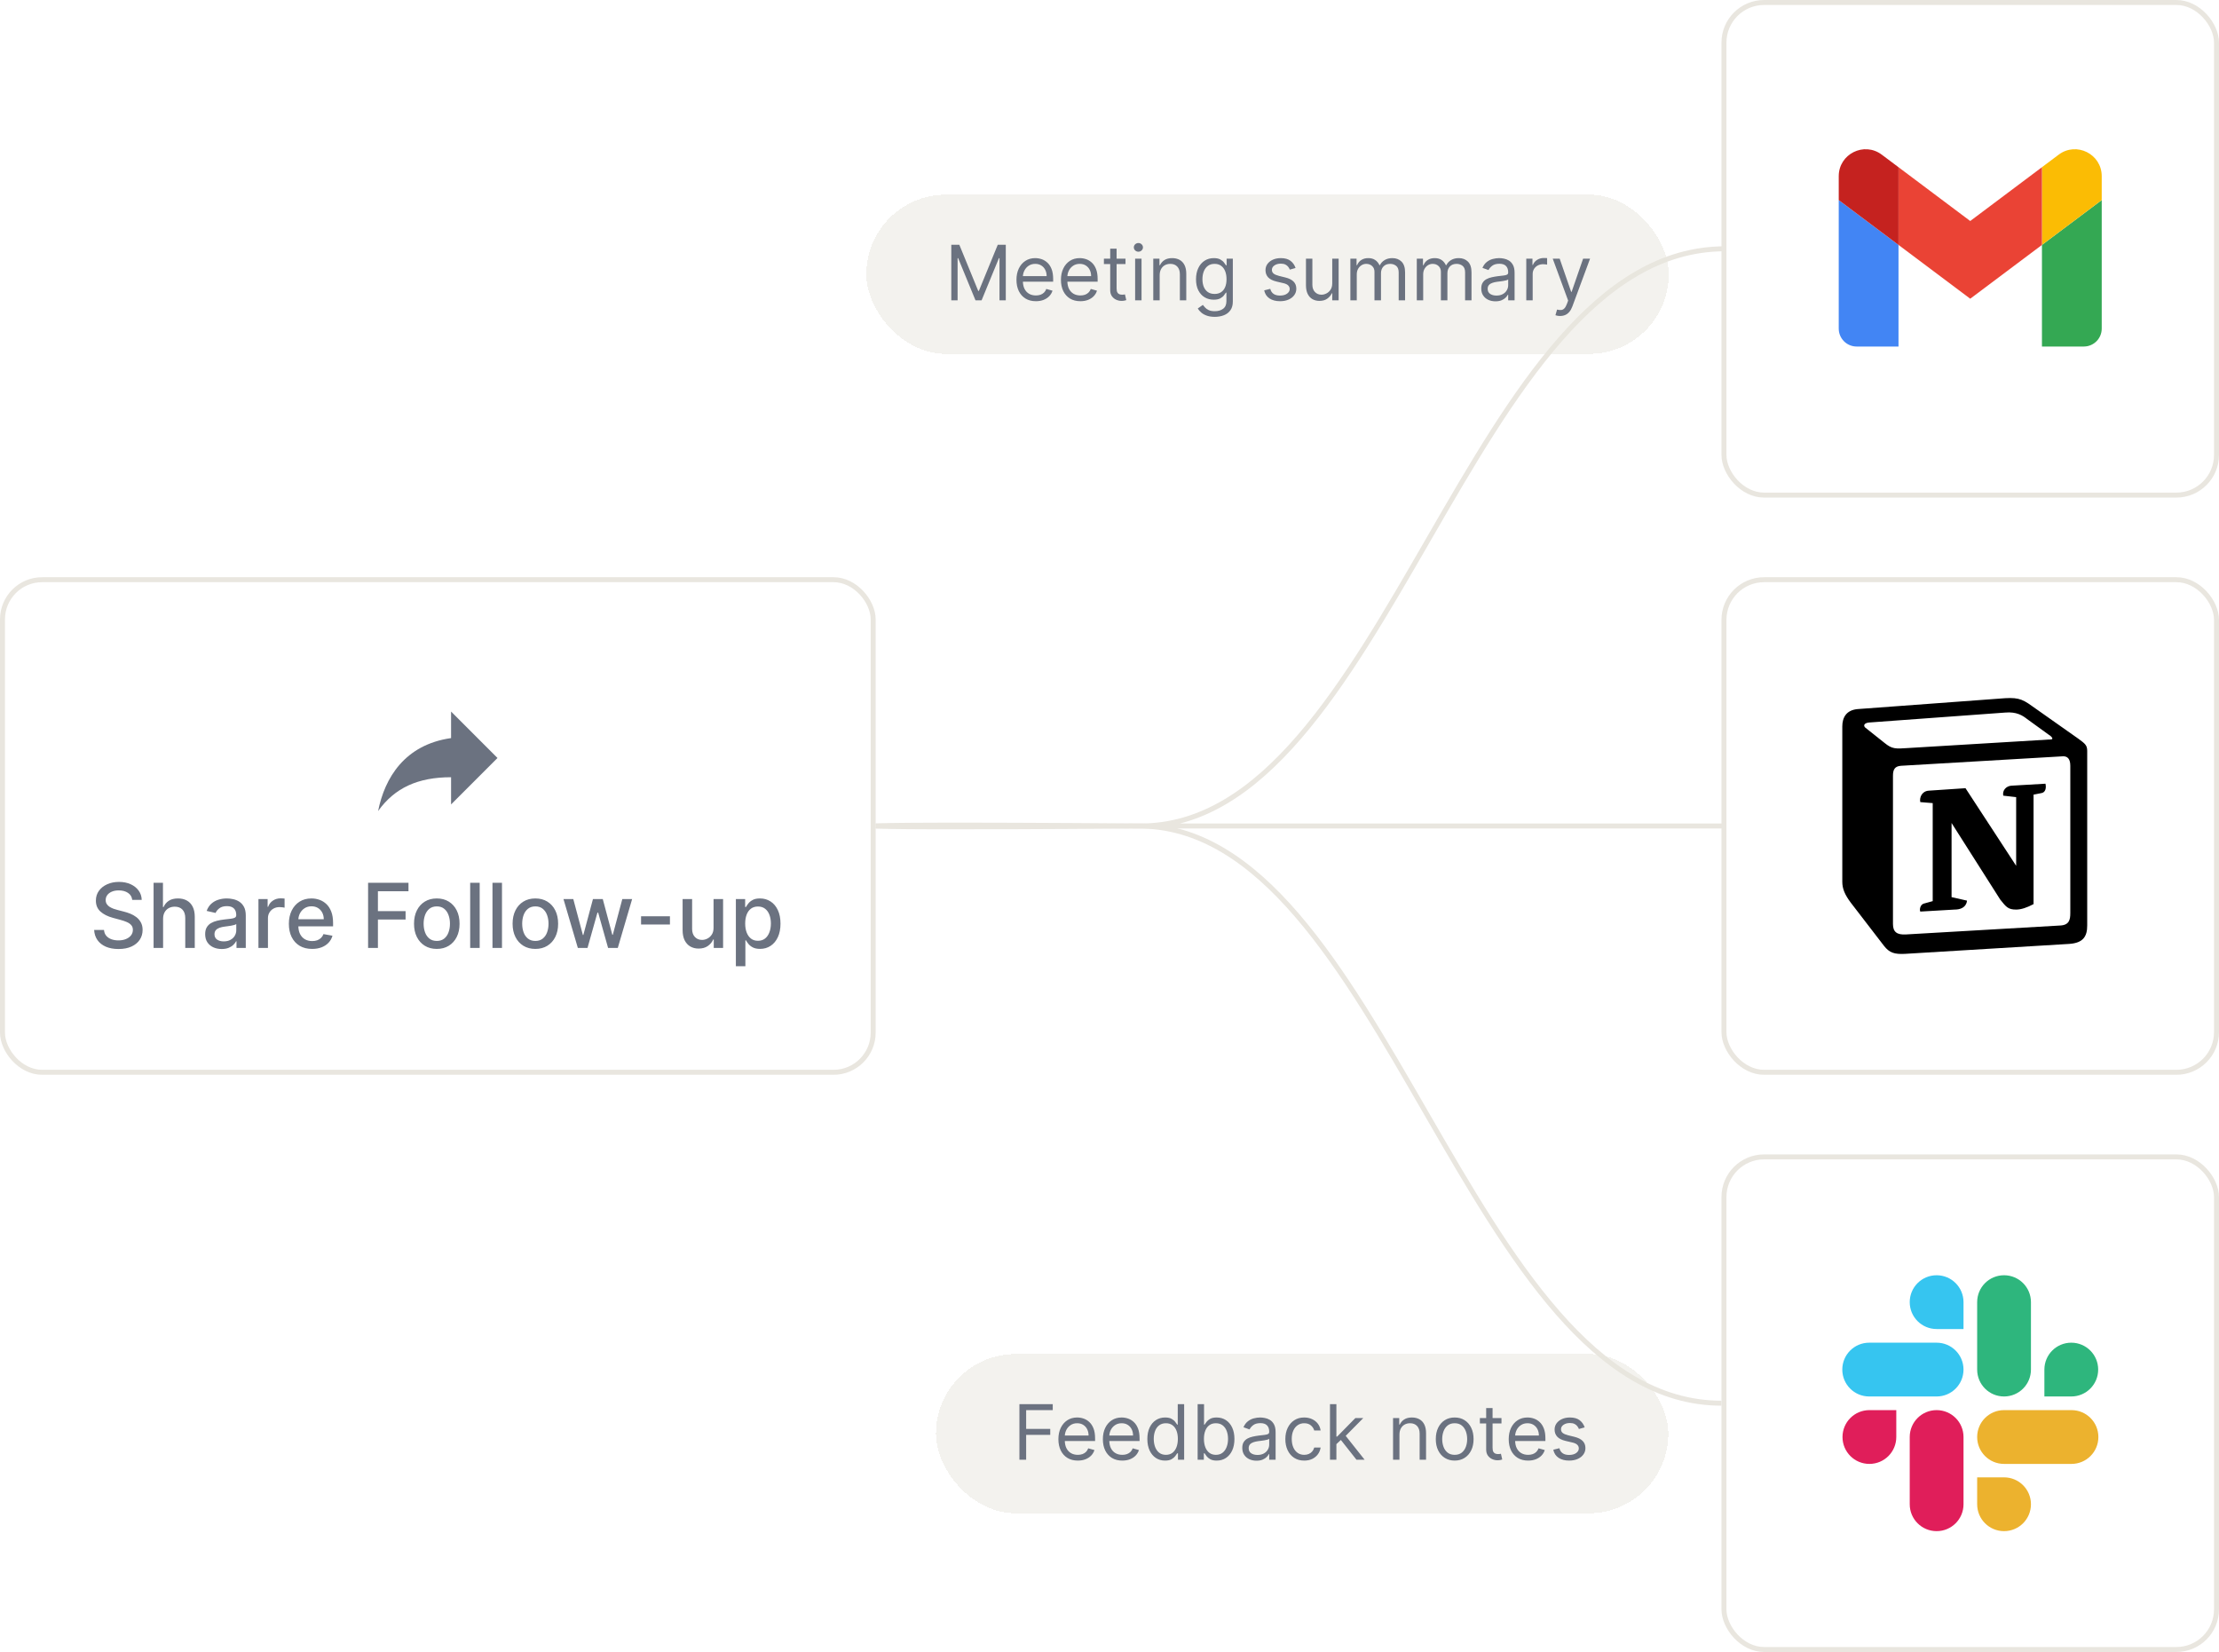 <svg width="446" height="332" viewBox="0 0 446 332" fill="none" xmlns="http://www.w3.org/2000/svg">
<path d="M346.686 50C295.245 50 278.882 166.383 229.009 165.999M229.009 165.999C189.111 165.692 177.046 165.871 176 165.999M229.009 165.999H347" stroke="#E9E6DF"/>
<path d="M346 282C294.91 282 278.181 165.617 228.648 166.001C189.022 166.308 177.038 166.129 176 166.001" stroke="#E9E6DF"/>
<rect x="346.5" y="0.5" width="99" height="99" rx="8.071" fill="white"/>
<rect x="346.5" y="0.5" width="99" height="99" rx="8.071" stroke="#E9E6DF"/>
<g clip-path="url(#clip0_28265_763)">
<path d="M373.174 69.643H381.584V49.221L369.571 40.211V66.039C369.571 68.033 371.186 69.643 373.174 69.643Z" fill="#4285F4"/>
<path d="M410.415 69.643H418.824C420.818 69.643 422.428 68.027 422.428 66.039V40.211L410.415 49.221" fill="#34A853"/>
<path d="M410.415 33.604V49.221L422.428 40.211V35.406C422.428 30.949 417.34 28.408 413.778 31.081" fill="#FBBC04"/>
<path d="M381.584 49.221V33.604L395.999 44.416L410.415 33.604V49.221L395.999 60.033" fill="#EA4335"/>
<path d="M369.571 35.406V40.211L381.584 49.221V33.604L378.22 31.081C374.652 28.408 369.571 30.949 369.571 35.406Z" fill="#C5221F"/>
</g>
<rect x="346.5" y="116.5" width="99" height="99" rx="8.071" fill="white"/>
<rect x="346.5" y="116.5" width="99" height="99" rx="8.071" stroke="#E9E6DF"/>
<g clip-path="url(#clip1_28265_763)">
<path d="M373.381 142.504L401.838 140.402C405.333 140.102 406.231 140.304 408.429 141.902L417.513 148.301C419.011 149.402 419.51 149.702 419.51 150.9V185.997C419.51 188.196 418.711 189.497 415.915 189.696L382.869 191.697C380.771 191.797 379.772 191.497 378.673 190.096L371.983 181.398C370.784 179.797 370.286 178.599 370.286 177.198V146.001C370.286 144.203 371.085 142.703 373.381 142.504Z" fill="white"/>
<path fill-rule="evenodd" clip-rule="evenodd" d="M401.838 140.403L373.381 142.504C371.085 142.703 370.286 144.203 370.286 146.001V177.198C370.286 178.598 370.784 179.796 371.983 181.398L378.673 190.096C379.772 191.496 380.771 191.797 382.869 191.697L415.916 189.696C418.71 189.497 419.511 188.196 419.511 185.997V150.901C419.511 149.764 419.062 149.436 417.74 148.467L408.429 141.902C406.232 140.304 405.333 140.102 401.838 140.402V140.403ZM383.617 150.326C380.918 150.508 380.306 150.549 378.774 149.303L374.877 146.204C374.481 145.803 374.68 145.302 375.678 145.202L403.034 143.203C405.332 143.003 406.528 143.803 407.426 144.503L412.118 147.902C412.319 148.004 412.818 148.602 412.218 148.602L383.966 150.303L383.617 150.326ZM380.471 185.697V155.903C380.471 154.602 380.87 154.002 382.066 153.901L414.515 152.001C415.615 151.902 416.113 152.601 416.113 153.9V183.496C416.113 184.797 415.912 185.898 414.116 185.997L383.065 187.797C381.268 187.896 380.471 187.298 380.471 185.697H380.471ZM411.122 157.5C411.321 158.4 411.122 159.3 410.222 159.403L408.726 159.7V181.698C407.426 182.397 406.23 182.797 405.23 182.797C403.632 182.797 403.233 182.296 402.036 180.798L392.249 165.4V180.297L395.345 180.998C395.345 180.998 395.345 182.798 392.847 182.798L385.961 183.198C385.761 182.797 385.961 181.797 386.659 181.598L388.458 181.099V161.402L385.962 161.2C385.761 160.3 386.26 159.001 387.659 158.9L395.048 158.403L405.23 173.999V160.201L402.635 159.903C402.434 158.801 403.233 158 404.231 157.902L411.122 157.5Z" fill="black"/>
</g>
<rect x="346.5" y="232.5" width="99" height="99" rx="8.071" fill="white"/>
<rect x="346.5" y="232.5" width="99" height="99" rx="8.071" stroke="#E9E6DF"/>
<path d="M381.138 288.797C381.138 291.786 378.722 294.202 375.733 294.202C372.744 294.202 370.328 291.786 370.328 288.797C370.328 285.808 372.744 283.392 375.733 283.392H381.138V288.797ZM383.84 288.797C383.84 285.808 386.256 283.392 389.245 283.392C392.234 283.392 394.65 285.808 394.65 288.797V302.309C394.65 305.298 392.234 307.714 389.245 307.714C386.256 307.714 383.84 305.298 383.84 302.309V288.797Z" fill="#E01E5A"/>
<path d="M389.244 267.095C386.255 267.095 383.839 264.68 383.839 261.691C383.839 258.701 386.255 256.286 389.244 256.286C392.233 256.286 394.649 258.701 394.649 261.691V267.095H389.244ZM389.244 269.839C392.233 269.839 394.649 272.255 394.649 275.244C394.649 278.233 392.233 280.649 389.244 280.649H375.691C372.702 280.649 370.286 278.233 370.286 275.244C370.286 272.255 372.702 269.839 375.691 269.839H389.244Z" fill="#36C5F0"/>
<path d="M410.905 275.244C410.905 272.255 413.321 269.839 416.31 269.839C419.299 269.839 421.715 272.255 421.715 275.244C421.715 278.233 419.299 280.649 416.31 280.649H410.905V275.244ZM408.203 275.244C408.203 278.233 405.787 280.649 402.798 280.649C399.809 280.649 397.393 278.233 397.393 275.244V261.691C397.393 258.701 399.809 256.286 402.798 256.286C405.787 256.286 408.203 258.701 408.203 261.691V275.244Z" fill="#2EB67D"/>
<path d="M402.798 296.904C405.787 296.904 408.203 299.32 408.203 302.309C408.203 305.298 405.787 307.714 402.798 307.714C399.809 307.714 397.393 305.298 397.393 302.309V296.904H402.798ZM402.798 294.202C399.809 294.202 397.393 291.786 397.393 288.797C397.393 285.808 399.809 283.392 402.798 283.392H416.351C419.34 283.392 421.756 285.808 421.756 288.797C421.756 291.786 419.34 294.202 416.351 294.202H402.798Z" fill="#ECB22E"/>
<rect x="0.5" y="116.5" width="175" height="99" rx="7.971" fill="white" fill-opacity="0.6"/>
<rect x="0.5" y="116.5" width="175" height="99" rx="7.971" stroke="#E9E6DF"/>
<path d="M90.661 148.333V143L99.994 152.333L90.661 161.667V156.2C83.994 156.2 79.328 158.333 75.994 163C77.328 156.333 81.328 149.667 90.661 148.333Z" fill="#6B7280"/>
<path d="M26.578 180.854C26.51 180.249 26.229 179.78 25.734 179.448C25.24 179.111 24.618 178.943 23.868 178.943C23.331 178.943 22.866 179.028 22.474 179.198C22.082 179.365 21.778 179.595 21.56 179.889C21.347 180.178 21.241 180.509 21.241 180.879C21.241 181.191 21.313 181.459 21.458 181.685C21.607 181.911 21.801 182.1 22.04 182.254C22.283 182.403 22.543 182.529 22.82 182.631C23.097 182.729 23.363 182.81 23.619 182.874L24.897 183.206C25.315 183.308 25.743 183.447 26.182 183.622C26.621 183.796 27.028 184.026 27.403 184.312C27.778 184.597 28.08 184.951 28.31 185.373C28.545 185.795 28.662 186.3 28.662 186.888C28.662 187.629 28.47 188.288 28.087 188.863C27.707 189.438 27.155 189.892 26.431 190.225C25.711 190.557 24.84 190.723 23.817 190.723C22.837 190.723 21.989 190.568 21.273 190.257C20.557 189.945 19.996 189.504 19.592 188.933C19.187 188.358 18.963 187.676 18.921 186.888H20.902C20.94 187.361 21.094 187.755 21.362 188.07C21.635 188.382 21.982 188.614 22.404 188.767C22.83 188.916 23.297 188.991 23.804 188.991C24.362 188.991 24.859 188.904 25.293 188.729C25.732 188.55 26.077 188.303 26.329 187.987C26.58 187.668 26.706 187.295 26.706 186.869C26.706 186.481 26.595 186.164 26.374 185.916C26.156 185.669 25.86 185.465 25.485 185.303C25.114 185.141 24.695 184.998 24.226 184.874L22.679 184.453C21.631 184.167 20.8 183.747 20.186 183.193C19.577 182.639 19.272 181.906 19.272 180.994C19.272 180.24 19.477 179.582 19.886 179.019C20.295 178.457 20.849 178.02 21.548 177.709C22.246 177.394 23.035 177.236 23.913 177.236C24.799 177.236 25.581 177.392 26.259 177.703C26.94 178.014 27.477 178.442 27.869 178.987C28.261 179.529 28.466 180.151 28.483 180.854H26.578ZM32.78 184.676V190.506H30.869V177.415H32.754V182.286H32.876C33.106 181.757 33.458 181.338 33.931 181.026C34.404 180.715 35.022 180.56 35.784 180.56C36.458 180.56 37.046 180.698 37.548 180.975C38.056 181.252 38.448 181.666 38.725 182.215C39.006 182.761 39.147 183.443 39.147 184.261V190.506H37.235V184.491C37.235 183.771 37.05 183.213 36.679 182.816C36.308 182.416 35.793 182.215 35.132 182.215C34.681 182.215 34.276 182.311 33.918 182.503C33.564 182.695 33.285 182.976 33.08 183.347C32.88 183.713 32.78 184.156 32.78 184.676ZM44.554 190.723C43.932 190.723 43.37 190.608 42.867 190.378C42.364 190.144 41.965 189.805 41.671 189.362C41.382 188.919 41.237 188.375 41.237 187.732C41.237 187.178 41.343 186.722 41.556 186.364C41.769 186.006 42.057 185.722 42.419 185.514C42.781 185.305 43.186 185.147 43.634 185.041C44.081 184.934 44.537 184.853 45.002 184.798C45.59 184.73 46.067 184.674 46.433 184.632C46.8 184.585 47.066 184.51 47.232 184.408C47.399 184.306 47.482 184.139 47.482 183.909V183.865C47.482 183.306 47.324 182.874 47.009 182.567C46.698 182.26 46.233 182.107 45.615 182.107C44.972 182.107 44.465 182.249 44.094 182.535C43.727 182.816 43.474 183.129 43.333 183.475L41.537 183.066C41.75 182.469 42.061 181.987 42.47 181.621C42.884 181.25 43.359 180.982 43.896 180.816C44.433 180.645 44.997 180.56 45.59 180.56C45.982 180.56 46.397 180.607 46.836 180.7C47.279 180.79 47.693 180.956 48.076 181.199C48.464 181.442 48.781 181.789 49.029 182.241C49.276 182.688 49.399 183.27 49.399 183.986V190.506H47.533V189.164H47.456C47.333 189.411 47.147 189.654 46.9 189.892C46.653 190.131 46.335 190.329 45.948 190.487C45.56 190.644 45.095 190.723 44.554 190.723ZM44.97 189.189C45.498 189.189 45.95 189.085 46.325 188.876C46.704 188.667 46.992 188.394 47.188 188.058C47.388 187.717 47.488 187.352 47.488 186.965V185.699C47.42 185.767 47.288 185.831 47.092 185.891C46.9 185.946 46.681 185.995 46.433 186.038C46.186 186.076 45.946 186.112 45.711 186.146C45.477 186.176 45.281 186.202 45.123 186.223C44.752 186.27 44.413 186.349 44.107 186.46C43.804 186.57 43.561 186.73 43.378 186.939C43.199 187.144 43.11 187.416 43.11 187.757C43.11 188.23 43.284 188.588 43.634 188.831C43.983 189.07 44.428 189.189 44.97 189.189ZM51.945 190.506V180.688H53.792V182.247H53.895C54.074 181.719 54.389 181.303 54.841 181.001C55.297 180.694 55.812 180.541 56.387 180.541C56.507 180.541 56.647 180.545 56.809 180.553C56.975 180.562 57.105 180.573 57.199 180.585V182.414C57.123 182.392 56.986 182.369 56.79 182.343C56.594 182.313 56.398 182.298 56.202 182.298C55.75 182.298 55.348 182.394 54.994 182.586C54.645 182.774 54.367 183.036 54.163 183.372C53.959 183.705 53.856 184.084 53.856 184.51V190.506H51.945ZM62.733 190.704C61.766 190.704 60.933 190.497 60.234 190.084C59.539 189.666 59.002 189.08 58.623 188.326C58.248 187.568 58.06 186.679 58.06 185.661C58.06 184.655 58.248 183.769 58.623 183.002C59.002 182.235 59.531 181.636 60.208 181.205C60.89 180.775 61.687 180.56 62.599 180.56C63.153 180.56 63.69 180.651 64.21 180.835C64.73 181.018 65.196 181.306 65.61 181.698C66.023 182.09 66.349 182.599 66.588 183.225C66.826 183.847 66.945 184.604 66.945 185.494V186.172H59.141V184.74H65.073C65.073 184.237 64.97 183.792 64.766 183.404C64.561 183.012 64.274 182.703 63.903 182.477C63.536 182.252 63.106 182.139 62.612 182.139C62.075 182.139 61.606 182.271 61.205 182.535C60.809 182.795 60.502 183.136 60.285 183.558C60.072 183.975 59.965 184.429 59.965 184.919V186.038C59.965 186.694 60.08 187.252 60.31 187.713C60.545 188.173 60.871 188.524 61.288 188.767C61.706 189.006 62.194 189.125 62.752 189.125C63.114 189.125 63.445 189.074 63.743 188.972C64.041 188.865 64.299 188.708 64.516 188.499C64.734 188.29 64.9 188.032 65.015 187.725L66.824 188.051C66.679 188.584 66.419 189.051 66.044 189.451C65.674 189.847 65.207 190.156 64.644 190.378C64.086 190.595 63.449 190.704 62.733 190.704ZM73.983 190.506V177.415H82.101V179.115H75.958V183.104H81.519V184.798H75.958V190.506H73.983ZM87.791 190.704C86.871 190.704 86.068 190.493 85.382 190.071C84.696 189.649 84.163 189.059 83.784 188.301C83.404 187.542 83.215 186.656 83.215 185.642C83.215 184.623 83.404 183.732 83.784 182.97C84.163 182.207 84.696 181.615 85.382 181.193C86.068 180.771 86.871 180.56 87.791 180.56C88.712 180.56 89.515 180.771 90.201 181.193C90.887 181.615 91.42 182.207 91.799 182.97C92.179 183.732 92.368 184.623 92.368 185.642C92.368 186.656 92.179 187.542 91.799 188.301C91.42 189.059 90.887 189.649 90.201 190.071C89.515 190.493 88.712 190.704 87.791 190.704ZM87.798 189.1C88.394 189.1 88.889 188.942 89.281 188.627C89.673 188.311 89.963 187.892 90.15 187.367C90.342 186.843 90.438 186.266 90.438 185.635C90.438 185.009 90.342 184.433 90.15 183.909C89.963 183.381 89.673 182.957 89.281 182.637C88.889 182.318 88.394 182.158 87.798 182.158C87.197 182.158 86.698 182.318 86.302 182.637C85.91 182.957 85.618 183.381 85.427 183.909C85.239 184.433 85.145 185.009 85.145 185.635C85.145 186.266 85.239 186.843 85.427 187.367C85.618 187.892 85.91 188.311 86.302 188.627C86.698 188.942 87.197 189.1 87.798 189.1ZM96.413 177.415V190.506H94.502V177.415H96.413ZM100.895 177.415V190.506H98.984V177.415H100.895ZM107.602 190.704C106.682 190.704 105.878 190.493 105.192 190.071C104.506 189.649 103.974 189.059 103.594 188.301C103.215 187.542 103.025 186.656 103.025 185.642C103.025 184.623 103.215 183.732 103.594 182.97C103.974 182.207 104.506 181.615 105.192 181.193C105.878 180.771 106.682 180.56 107.602 180.56C108.523 180.56 109.326 180.771 110.012 181.193C110.698 181.615 111.231 182.207 111.61 182.97C111.989 183.732 112.179 184.623 112.179 185.642C112.179 186.656 111.989 187.542 111.61 188.301C111.231 189.059 110.698 189.649 110.012 190.071C109.326 190.493 108.523 190.704 107.602 190.704ZM107.608 189.1C108.205 189.1 108.699 188.942 109.091 188.627C109.483 188.311 109.773 187.892 109.961 187.367C110.153 186.843 110.248 186.266 110.248 185.635C110.248 185.009 110.153 184.433 109.961 183.909C109.773 183.381 109.483 182.957 109.091 182.637C108.699 182.318 108.205 182.158 107.608 182.158C107.008 182.158 106.509 182.318 106.113 182.637C105.721 182.957 105.429 183.381 105.237 183.909C105.05 184.433 104.956 185.009 104.956 185.635C104.956 186.266 105.05 186.843 105.237 187.367C105.429 187.892 105.721 188.311 106.113 188.627C106.509 188.942 107.008 189.1 107.608 189.1ZM116.142 190.506L113.253 180.688H115.228L117.152 187.898H117.248L119.178 180.688H121.153L123.071 187.866H123.167L125.078 180.688H127.053L124.17 190.506H122.221L120.226 183.417H120.079L118.085 190.506H116.142ZM134.652 184.146V185.801H128.848V184.146H134.652ZM143.418 186.434V180.688H145.336V190.506H143.457V188.806H143.354C143.129 189.33 142.766 189.767 142.268 190.116C141.773 190.461 141.158 190.634 140.42 190.634C139.79 190.634 139.232 190.495 138.746 190.218C138.264 189.937 137.885 189.521 137.608 188.972C137.335 188.422 137.199 187.742 137.199 186.933V180.688H139.11V186.703C139.11 187.372 139.295 187.904 139.666 188.301C140.037 188.697 140.518 188.895 141.111 188.895C141.469 188.895 141.825 188.806 142.178 188.627C142.536 188.448 142.832 188.177 143.067 187.815C143.305 187.453 143.423 186.992 143.418 186.434ZM147.904 194.188V180.688H149.77V182.279H149.93C150.041 182.075 150.201 181.838 150.41 181.57C150.618 181.301 150.908 181.067 151.279 180.867C151.65 180.662 152.14 180.56 152.749 180.56C153.542 180.56 154.249 180.76 154.871 181.161C155.493 181.561 155.981 182.139 156.335 182.893C156.693 183.647 156.872 184.555 156.872 185.616C156.872 186.677 156.695 187.587 156.341 188.345C155.988 189.1 155.502 189.681 154.884 190.09C154.266 190.495 153.561 190.698 152.768 190.698C152.172 190.698 151.684 190.597 151.305 190.397C150.93 190.197 150.635 189.963 150.422 189.694C150.209 189.426 150.045 189.187 149.93 188.978H149.815V194.188H147.904ZM149.777 185.597C149.777 186.287 149.877 186.892 150.077 187.412C150.278 187.932 150.567 188.339 150.947 188.633C151.326 188.923 151.79 189.068 152.34 189.068C152.911 189.068 153.388 188.916 153.772 188.614C154.155 188.307 154.445 187.892 154.641 187.367C154.841 186.843 154.942 186.253 154.942 185.597C154.942 184.949 154.844 184.367 154.648 183.852C154.456 183.336 154.166 182.929 153.778 182.631C153.395 182.333 152.915 182.183 152.34 182.183C151.786 182.183 151.317 182.326 150.934 182.612C150.555 182.897 150.267 183.296 150.071 183.807C149.875 184.318 149.777 184.915 149.777 185.597Z" fill="#6B7280"/>
<g filter="url(#filter0_d_28265_763)">
<rect x="169" y="34" width="161.28" height="32" rx="16" fill="#E9E6DF" fill-opacity="0.5" shape-rendering="crispEdges"/>
<path d="M186.083 44.069H187.697L191.494 53.342H191.625L195.421 44.069H197.035V55.24H195.77V46.753H195.661L192.17 55.24H190.948L187.457 46.753H187.348V55.24H186.083V44.069ZM203.086 55.415C202.279 55.415 201.582 55.237 200.997 54.88C200.415 54.52 199.966 54.018 199.65 53.375C199.337 52.727 199.18 51.975 199.18 51.117C199.18 50.258 199.337 49.502 199.65 48.847C199.966 48.189 200.406 47.677 200.97 47.309C201.537 46.938 202.199 46.753 202.955 46.753C203.391 46.753 203.822 46.826 204.248 46.971C204.673 47.117 205.06 47.353 205.41 47.68C205.759 48.004 206.037 48.433 206.244 48.968C206.451 49.502 206.555 50.16 206.555 50.942V51.487H200.097V50.375H205.246C205.246 49.902 205.151 49.48 204.962 49.109C204.777 48.738 204.511 48.446 204.166 48.231C203.824 48.017 203.42 47.909 202.955 47.909C202.442 47.909 201.999 48.037 201.624 48.291C201.253 48.542 200.968 48.869 200.768 49.273C200.568 49.677 200.468 50.109 200.468 50.571V51.313C200.468 51.946 200.577 52.482 200.795 52.922C201.017 53.358 201.324 53.691 201.717 53.92C202.11 54.146 202.566 54.258 203.086 54.258C203.424 54.258 203.73 54.211 204.002 54.117C204.279 54.018 204.517 53.873 204.717 53.68C204.917 53.484 205.071 53.24 205.18 52.949L206.424 53.298C206.293 53.72 206.073 54.091 205.764 54.411C205.455 54.727 205.073 54.975 204.619 55.153C204.164 55.328 203.653 55.415 203.086 55.415ZM212.026 55.415C211.219 55.415 210.522 55.237 209.937 54.88C209.355 54.52 208.906 54.018 208.59 53.375C208.277 52.727 208.12 51.975 208.12 51.117C208.12 50.258 208.277 49.502 208.59 48.847C208.906 48.189 209.346 47.677 209.91 47.309C210.477 46.938 211.139 46.753 211.895 46.753C212.331 46.753 212.762 46.826 213.188 46.971C213.613 47.117 214 47.353 214.35 47.68C214.699 48.004 214.977 48.433 215.184 48.968C215.391 49.502 215.495 50.16 215.495 50.942V51.487H209.037V50.375H214.186C214.186 49.902 214.091 49.48 213.902 49.109C213.717 48.738 213.451 48.446 213.106 48.231C212.764 48.017 212.36 47.909 211.895 47.909C211.382 47.909 210.939 48.037 210.564 48.291C210.193 48.542 209.908 48.869 209.708 49.273C209.508 49.677 209.408 50.109 209.408 50.571V51.313C209.408 51.946 209.517 52.482 209.735 52.922C209.957 53.358 210.264 53.691 210.657 53.92C211.05 54.146 211.506 54.258 212.026 54.258C212.364 54.258 212.67 54.211 212.942 54.117C213.219 54.018 213.457 53.873 213.657 53.68C213.857 53.484 214.011 53.24 214.12 52.949L215.364 53.298C215.233 53.72 215.013 54.091 214.704 54.411C214.395 54.727 214.013 54.975 213.559 55.153C213.104 55.328 212.593 55.415 212.026 55.415ZM221.097 46.862V47.953H216.755V46.862H221.097ZM218.02 44.855H219.308V52.84C219.308 53.204 219.36 53.477 219.466 53.658C219.575 53.837 219.713 53.957 219.88 54.018C220.051 54.077 220.231 54.106 220.42 54.106C220.562 54.106 220.679 54.098 220.77 54.084C220.86 54.066 220.933 54.051 220.988 54.04L221.25 55.197C221.162 55.229 221.04 55.262 220.884 55.295C220.728 55.331 220.53 55.349 220.29 55.349C219.926 55.349 219.57 55.271 219.22 55.115C218.875 54.958 218.588 54.72 218.359 54.4C218.133 54.08 218.02 53.677 218.02 53.189V44.855ZM223.033 55.24V46.862H224.32V55.24H223.033ZM223.688 45.466C223.437 45.466 223.22 45.38 223.039 45.209C222.86 45.038 222.771 44.833 222.771 44.593C222.771 44.353 222.86 44.148 223.039 43.977C223.22 43.806 223.437 43.72 223.688 43.72C223.939 43.72 224.153 43.806 224.331 43.977C224.513 44.148 224.604 44.353 224.604 44.593C224.604 44.833 224.513 45.038 224.331 45.209C224.153 45.38 223.939 45.466 223.688 45.466ZM227.965 50.2V55.24H226.678V46.862H227.922V48.171H228.031C228.227 47.746 228.525 47.404 228.925 47.146C229.325 46.884 229.842 46.753 230.475 46.753C231.042 46.753 231.538 46.869 231.964 47.102C232.389 47.331 232.72 47.68 232.956 48.149C233.193 48.615 233.311 49.204 233.311 49.917V55.24H232.024V50.004C232.024 49.346 231.853 48.833 231.511 48.466C231.169 48.095 230.7 47.909 230.104 47.909C229.693 47.909 229.325 47.998 229.002 48.177C228.682 48.355 228.429 48.615 228.244 48.957C228.058 49.298 227.965 49.713 227.965 50.2ZM239.045 58.557C238.423 58.557 237.889 58.477 237.441 58.317C236.994 58.16 236.621 57.953 236.323 57.695C236.029 57.44 235.794 57.167 235.62 56.877L236.645 56.157C236.761 56.309 236.909 56.484 237.087 56.68C237.265 56.88 237.509 57.053 237.818 57.198C238.13 57.347 238.54 57.422 239.045 57.422C239.721 57.422 240.28 57.258 240.72 56.931C241.16 56.604 241.38 56.091 241.38 55.393V53.691H241.27C241.176 53.844 241.041 54.033 240.867 54.258C240.696 54.48 240.449 54.678 240.125 54.853C239.805 55.024 239.372 55.109 238.827 55.109C238.15 55.109 237.543 54.949 237.005 54.629C236.47 54.309 236.047 53.844 235.734 53.233C235.425 52.622 235.27 51.88 235.27 51.008C235.27 50.149 235.421 49.402 235.723 48.766C236.025 48.126 236.445 47.631 236.983 47.282C237.521 46.929 238.143 46.753 238.849 46.753C239.394 46.753 239.827 46.844 240.147 47.026C240.47 47.204 240.718 47.407 240.889 47.637C241.063 47.862 241.198 48.047 241.292 48.193H241.423V46.862H242.667V55.48C242.667 56.2 242.503 56.786 242.176 57.237C241.852 57.691 241.416 58.024 240.867 58.235C240.321 58.449 239.714 58.557 239.045 58.557ZM239.001 53.953C239.518 53.953 239.954 53.835 240.31 53.598C240.667 53.362 240.938 53.022 241.123 52.578C241.309 52.135 241.401 51.604 241.401 50.986C241.401 50.382 241.31 49.849 241.129 49.388C240.947 48.926 240.678 48.564 240.321 48.302C239.965 48.04 239.525 47.909 239.001 47.909C238.456 47.909 238.001 48.047 237.638 48.324C237.278 48.6 237.007 48.971 236.825 49.437C236.647 49.902 236.558 50.418 236.558 50.986C236.558 51.568 236.649 52.082 236.83 52.529C237.016 52.973 237.289 53.322 237.649 53.577C238.012 53.828 238.463 53.953 239.001 53.953ZM255.278 48.738L254.121 49.066C254.049 48.873 253.941 48.686 253.8 48.504C253.661 48.318 253.472 48.166 253.232 48.046C252.992 47.926 252.685 47.866 252.31 47.866C251.798 47.866 251.37 47.984 251.029 48.22C250.69 48.453 250.521 48.749 250.521 49.109C250.521 49.429 250.638 49.682 250.87 49.867C251.103 50.053 251.467 50.208 251.961 50.331L253.205 50.637C253.954 50.818 254.512 51.097 254.88 51.471C255.247 51.842 255.43 52.32 255.43 52.906C255.43 53.386 255.292 53.815 255.016 54.193C254.743 54.571 254.361 54.869 253.87 55.087C253.38 55.306 252.809 55.415 252.158 55.415C251.303 55.415 250.596 55.229 250.036 54.858C249.476 54.487 249.121 53.946 248.972 53.233L250.194 52.928C250.31 53.378 250.53 53.717 250.854 53.942C251.181 54.167 251.609 54.28 252.136 54.28C252.736 54.28 253.212 54.153 253.565 53.898C253.921 53.64 254.1 53.331 254.1 52.971C254.1 52.68 253.998 52.437 253.794 52.24C253.59 52.04 253.278 51.891 252.856 51.793L251.46 51.466C250.692 51.284 250.129 51.002 249.769 50.62C249.412 50.235 249.234 49.753 249.234 49.175C249.234 48.702 249.367 48.284 249.632 47.92C249.901 47.557 250.267 47.271 250.729 47.064C251.194 46.857 251.721 46.753 252.31 46.753C253.14 46.753 253.79 46.935 254.263 47.298C254.74 47.662 255.078 48.142 255.278 48.738ZM262.648 51.815V46.862H263.935V55.24H262.648V53.822H262.561C262.365 54.248 262.059 54.609 261.645 54.907C261.23 55.202 260.706 55.349 260.074 55.349C259.55 55.349 259.085 55.235 258.677 55.006C258.27 54.773 257.95 54.424 257.717 53.958C257.485 53.489 257.368 52.898 257.368 52.186V46.862H258.655V52.098C258.655 52.709 258.826 53.197 259.168 53.56C259.514 53.924 259.954 54.106 260.488 54.106C260.808 54.106 261.134 54.024 261.465 53.86C261.799 53.697 262.079 53.446 262.305 53.108C262.534 52.769 262.648 52.338 262.648 51.815ZM266.293 55.24V46.862H267.537V48.171H267.646C267.82 47.724 268.102 47.377 268.491 47.129C268.88 46.878 269.348 46.753 269.893 46.753C270.446 46.753 270.906 46.878 271.273 47.129C271.644 47.377 271.933 47.724 272.14 48.171H272.228C272.442 47.738 272.764 47.395 273.193 47.14C273.622 46.882 274.137 46.753 274.737 46.753C275.486 46.753 276.099 46.987 276.575 47.457C277.051 47.922 277.29 48.648 277.29 49.633V55.24H276.002V49.633C276.002 49.015 275.833 48.573 275.495 48.307C275.157 48.042 274.759 47.909 274.3 47.909C273.711 47.909 273.255 48.087 272.931 48.444C272.608 48.797 272.446 49.244 272.446 49.786V55.24H271.137V49.502C271.137 49.026 270.982 48.642 270.673 48.351C270.364 48.057 269.966 47.909 269.479 47.909C269.144 47.909 268.831 47.998 268.54 48.177C268.253 48.355 268.02 48.602 267.842 48.918C267.668 49.231 267.58 49.593 267.58 50.004V55.24H266.293ZM279.643 55.24V46.862H280.887V48.171H280.996C281.17 47.724 281.452 47.377 281.841 47.129C282.23 46.878 282.698 46.753 283.243 46.753C283.796 46.753 284.256 46.878 284.623 47.129C284.994 47.377 285.283 47.724 285.49 48.171H285.578C285.792 47.738 286.114 47.395 286.543 47.14C286.972 46.882 287.487 46.753 288.087 46.753C288.836 46.753 289.449 46.987 289.925 47.457C290.401 47.922 290.64 48.648 290.64 49.633V55.24H289.352V49.633C289.352 49.015 289.183 48.573 288.845 48.307C288.507 48.042 288.109 47.909 287.65 47.909C287.061 47.909 286.605 48.087 286.281 48.444C285.958 48.797 285.796 49.244 285.796 49.786V55.24H284.487V49.502C284.487 49.026 284.332 48.642 284.023 48.351C283.714 48.057 283.316 47.909 282.829 47.909C282.494 47.909 282.181 47.998 281.89 48.177C281.603 48.355 281.37 48.602 281.192 48.918C281.018 49.231 280.93 49.593 280.93 50.004V55.24H279.643ZM295.459 55.437C294.928 55.437 294.446 55.337 294.013 55.137C293.58 54.933 293.237 54.64 292.982 54.258C292.728 53.873 292.6 53.407 292.6 52.862C292.6 52.382 292.695 51.993 292.884 51.695C293.073 51.393 293.326 51.157 293.642 50.986C293.959 50.815 294.308 50.688 294.69 50.604C295.075 50.517 295.462 50.447 295.851 50.397C296.36 50.331 296.773 50.282 297.09 50.249C297.41 50.213 297.642 50.153 297.788 50.069C297.937 49.986 298.011 49.84 298.011 49.633V49.589C298.011 49.051 297.864 48.633 297.57 48.335C297.279 48.037 296.837 47.888 296.244 47.888C295.63 47.888 295.148 48.022 294.799 48.291C294.45 48.56 294.204 48.847 294.062 49.153L292.84 48.717C293.059 48.208 293.35 47.811 293.713 47.528C294.08 47.24 294.48 47.04 294.913 46.928C295.35 46.811 295.779 46.753 296.2 46.753C296.47 46.753 296.779 46.786 297.128 46.851C297.48 46.913 297.82 47.042 298.148 47.238C298.479 47.435 298.753 47.731 298.971 48.127C299.19 48.524 299.299 49.055 299.299 49.72V55.24H298.011V54.106H297.946C297.859 54.288 297.713 54.482 297.51 54.689C297.306 54.897 297.035 55.073 296.697 55.218C296.359 55.364 295.946 55.437 295.459 55.437ZM295.655 54.28C296.164 54.28 296.593 54.18 296.942 53.98C297.295 53.78 297.56 53.522 297.739 53.206C297.92 52.889 298.011 52.557 298.011 52.208V51.029C297.957 51.095 297.837 51.155 297.651 51.209C297.47 51.26 297.259 51.306 297.019 51.346C296.782 51.382 296.551 51.415 296.326 51.444C296.104 51.469 295.924 51.491 295.786 51.509C295.451 51.553 295.139 51.624 294.848 51.722C294.56 51.817 294.328 51.96 294.15 52.153C293.975 52.342 293.888 52.6 293.888 52.928C293.888 53.375 294.053 53.713 294.384 53.942C294.719 54.167 295.142 54.28 295.655 54.28ZM301.648 55.24V46.862H302.892V48.127H302.979C303.132 47.713 303.408 47.377 303.808 47.118C304.208 46.86 304.659 46.731 305.161 46.731C305.255 46.731 305.374 46.733 305.515 46.737C305.657 46.74 305.765 46.746 305.837 46.753V48.062C305.794 48.051 305.694 48.035 305.537 48.013C305.385 47.987 305.223 47.975 305.052 47.975C304.645 47.975 304.281 48.06 303.961 48.231C303.645 48.398 303.394 48.631 303.208 48.929C303.026 49.224 302.935 49.56 302.935 49.938V55.24H301.648ZM308.447 58.382C308.229 58.382 308.035 58.364 307.864 58.328C307.693 58.295 307.575 58.262 307.509 58.229L307.836 57.095C308.149 57.175 308.425 57.204 308.665 57.182C308.905 57.16 309.118 57.053 309.304 56.86C309.493 56.671 309.665 56.364 309.822 55.938L310.062 55.284L306.964 46.862H308.36L310.673 53.538H310.76L313.073 46.862H314.469L310.913 56.462C310.753 56.895 310.555 57.253 310.318 57.537C310.082 57.824 309.807 58.037 309.495 58.175C309.185 58.313 308.836 58.382 308.447 58.382Z" fill="#6B7280"/>
</g>
<g filter="url(#filter1_d_28265_763)">
<rect x="183" y="267" width="147.2" height="32" rx="16" fill="#E9E6DF" fill-opacity="0.5" shape-rendering="crispEdges"/>
<path d="M199.775 288.24V277.069H206.474V278.269H201.128V282.043H205.972V283.243H201.128V288.24H199.775ZM211.514 288.414C210.706 288.414 210.01 288.236 209.424 287.88C208.843 287.52 208.394 287.018 208.077 286.374C207.764 285.727 207.608 284.974 207.608 284.116C207.608 283.258 207.764 282.502 208.077 281.847C208.394 281.189 208.834 280.676 209.397 280.309C209.964 279.938 210.626 279.752 211.383 279.752C211.819 279.752 212.25 279.825 212.675 279.971C213.101 280.116 213.488 280.352 213.837 280.68C214.186 281.003 214.464 281.432 214.672 281.967C214.879 282.502 214.983 283.16 214.983 283.942V284.487H208.524V283.374H213.674C213.674 282.902 213.579 282.48 213.39 282.109C213.204 281.738 212.939 281.445 212.594 281.231C212.252 281.016 211.848 280.909 211.383 280.909C210.87 280.909 210.426 281.036 210.052 281.291C209.681 281.542 209.395 281.869 209.195 282.272C208.995 282.676 208.895 283.109 208.895 283.571V284.312C208.895 284.945 209.004 285.482 209.223 285.922C209.444 286.358 209.752 286.691 210.144 286.92C210.537 287.145 210.994 287.258 211.514 287.258C211.852 287.258 212.157 287.211 212.43 287.116C212.706 287.018 212.944 286.872 213.144 286.68C213.344 286.483 213.499 286.24 213.608 285.949L214.852 286.298C214.721 286.72 214.501 287.091 214.192 287.411C213.883 287.727 213.501 287.974 213.046 288.152C212.592 288.327 212.081 288.414 211.514 288.414ZM220.454 288.414C219.646 288.414 218.95 288.236 218.364 287.88C217.783 287.52 217.334 287.018 217.017 286.374C216.704 285.727 216.548 284.974 216.548 284.116C216.548 283.258 216.704 282.502 217.017 281.847C217.334 281.189 217.774 280.676 218.337 280.309C218.904 279.938 219.566 279.752 220.323 279.752C220.759 279.752 221.19 279.825 221.615 279.971C222.041 280.116 222.428 280.352 222.777 280.68C223.126 281.003 223.404 281.432 223.612 281.967C223.819 282.502 223.923 283.16 223.923 283.942V284.487H217.464V283.374H222.614C222.614 282.902 222.519 282.48 222.33 282.109C222.144 281.738 221.879 281.445 221.534 281.231C221.192 281.016 220.788 280.909 220.323 280.909C219.81 280.909 219.366 281.036 218.992 281.291C218.621 281.542 218.335 281.869 218.135 282.272C217.935 282.676 217.835 283.109 217.835 283.571V284.312C217.835 284.945 217.944 285.482 218.163 285.922C218.384 286.358 218.692 286.691 219.084 286.92C219.477 287.145 219.934 287.258 220.454 287.258C220.792 287.258 221.097 287.211 221.37 287.116C221.646 287.018 221.884 286.872 222.084 286.68C222.284 286.483 222.439 286.24 222.548 285.949L223.792 286.298C223.661 286.72 223.441 287.091 223.132 287.411C222.823 287.727 222.441 287.974 221.986 288.152C221.532 288.327 221.021 288.414 220.454 288.414ZM229.044 288.414C228.346 288.414 227.73 288.238 227.195 287.885C226.661 287.529 226.243 287.027 225.941 286.38C225.639 285.729 225.488 284.96 225.488 284.072C225.488 283.192 225.639 282.429 225.941 281.782C226.243 281.134 226.663 280.634 227.201 280.282C227.739 279.929 228.361 279.752 229.066 279.752C229.612 279.752 230.043 279.843 230.359 280.025C230.679 280.203 230.923 280.407 231.09 280.636C231.261 280.862 231.394 281.047 231.488 281.192H231.597V277.069H232.884V288.24H231.641V286.952H231.488C231.394 287.105 231.259 287.298 231.084 287.531C230.91 287.76 230.661 287.965 230.337 288.147C230.014 288.325 229.583 288.414 229.044 288.414ZM229.219 287.258C229.735 287.258 230.172 287.123 230.528 286.854C230.884 286.582 231.155 286.205 231.341 285.725C231.526 285.242 231.619 284.683 231.619 284.051C231.619 283.425 231.528 282.878 231.346 282.409C231.164 281.936 230.895 281.569 230.539 281.307C230.183 281.042 229.743 280.909 229.219 280.909C228.674 280.909 228.219 281.049 227.855 281.329C227.495 281.605 227.224 281.982 227.043 282.458C226.864 282.931 226.775 283.462 226.775 284.051C226.775 284.647 226.866 285.189 227.048 285.676C227.234 286.16 227.506 286.545 227.866 286.832C228.23 287.116 228.681 287.258 229.219 287.258ZM235.595 288.24V277.069H236.883V281.192H236.992C237.086 281.047 237.217 280.862 237.384 280.636C237.555 280.407 237.799 280.203 238.115 280.025C238.435 279.843 238.868 279.752 239.414 279.752C240.119 279.752 240.741 279.929 241.279 280.282C241.817 280.634 242.237 281.134 242.539 281.782C242.841 282.429 242.992 283.192 242.992 284.072C242.992 284.96 242.841 285.729 242.539 286.38C242.237 287.027 241.819 287.529 241.284 287.885C240.75 288.238 240.134 288.414 239.435 288.414C238.897 288.414 238.466 288.325 238.143 288.147C237.819 287.965 237.57 287.76 237.395 287.531C237.221 287.298 237.086 287.105 236.992 286.952H236.839V288.24H235.595ZM236.861 284.051C236.861 284.683 236.954 285.242 237.139 285.725C237.324 286.205 237.595 286.582 237.952 286.854C238.308 287.123 238.744 287.258 239.261 287.258C239.799 287.258 240.248 287.116 240.608 286.832C240.972 286.545 241.244 286.16 241.426 285.676C241.612 285.189 241.704 284.647 241.704 284.051C241.704 283.462 241.614 282.931 241.432 282.458C241.254 281.982 240.983 281.605 240.619 281.329C240.259 281.049 239.806 280.909 239.261 280.909C238.737 280.909 238.297 281.042 237.941 281.307C237.584 281.569 237.315 281.936 237.134 282.409C236.952 282.878 236.861 283.425 236.861 284.051ZM247.426 288.436C246.895 288.436 246.414 288.336 245.981 288.136C245.548 287.932 245.204 287.64 244.95 287.258C244.695 286.872 244.568 286.407 244.568 285.862C244.568 285.382 244.663 284.992 244.852 284.694C245.041 284.392 245.294 284.156 245.61 283.985C245.926 283.814 246.275 283.687 246.657 283.603C247.043 283.516 247.43 283.447 247.819 283.396C248.328 283.331 248.741 283.282 249.057 283.249C249.377 283.212 249.61 283.152 249.755 283.069C249.904 282.985 249.979 282.84 249.979 282.632V282.589C249.979 282.051 249.832 281.632 249.537 281.334C249.246 281.036 248.804 280.887 248.212 280.887C247.597 280.887 247.115 281.022 246.766 281.291C246.417 281.56 246.172 281.847 246.03 282.152L244.808 281.716C245.026 281.207 245.317 280.811 245.681 280.527C246.048 280.24 246.448 280.04 246.881 279.927C247.317 279.811 247.746 279.752 248.168 279.752C248.437 279.752 248.746 279.785 249.095 279.851C249.448 279.912 249.788 280.042 250.115 280.238C250.446 280.434 250.721 280.731 250.939 281.127C251.157 281.523 251.266 282.054 251.266 282.72V288.24H249.979V287.105H249.914C249.826 287.287 249.681 287.482 249.477 287.689C249.274 287.896 249.003 288.072 248.664 288.218C248.326 288.363 247.914 288.436 247.426 288.436ZM247.623 287.28C248.132 287.28 248.561 287.18 248.91 286.98C249.263 286.78 249.528 286.522 249.706 286.205C249.888 285.889 249.979 285.556 249.979 285.207V284.029C249.924 284.094 249.804 284.154 249.619 284.209C249.437 284.26 249.226 284.305 248.986 284.345C248.75 284.382 248.519 284.414 248.294 284.443C248.072 284.469 247.892 284.491 247.754 284.509C247.419 284.552 247.106 284.623 246.815 284.722C246.528 284.816 246.295 284.96 246.117 285.152C245.943 285.342 245.855 285.6 245.855 285.927C245.855 286.374 246.021 286.712 246.352 286.942C246.686 287.167 247.11 287.28 247.623 287.28ZM257.019 288.414C256.234 288.414 255.558 288.229 254.99 287.858C254.423 287.487 253.987 286.976 253.681 286.325C253.376 285.674 253.223 284.931 253.223 284.094C253.223 283.243 253.379 282.492 253.692 281.842C254.009 281.187 254.449 280.676 255.012 280.309C255.579 279.938 256.241 279.752 256.998 279.752C257.587 279.752 258.118 279.862 258.59 280.08C259.063 280.298 259.45 280.603 259.752 280.996C260.054 281.389 260.241 281.847 260.314 282.371H259.027C258.929 281.989 258.71 281.651 258.372 281.356C258.038 281.058 257.587 280.909 257.019 280.909C256.518 280.909 256.078 281.04 255.699 281.302C255.325 281.56 255.032 281.925 254.821 282.398C254.614 282.867 254.51 283.418 254.51 284.051C254.51 284.698 254.612 285.262 254.816 285.742C255.023 286.222 255.314 286.594 255.689 286.86C256.067 287.125 256.51 287.258 257.019 287.258C257.354 287.258 257.658 287.2 257.93 287.083C258.203 286.967 258.434 286.8 258.623 286.582C258.812 286.363 258.947 286.102 259.027 285.796H260.314C260.241 286.291 260.061 286.736 259.774 287.132C259.49 287.525 259.114 287.838 258.645 288.071C258.179 288.3 257.638 288.414 257.019 288.414ZM263.396 285.185L263.374 283.592H263.636L267.301 279.862H268.894L264.989 283.811H264.879L263.396 285.185ZM262.196 288.24V277.069H263.483V288.24H262.196ZM267.519 288.24L264.247 284.094L265.163 283.2L269.156 288.24H267.519ZM276.158 283.2V288.24H274.871V279.862H276.114V281.171H276.224C276.42 280.745 276.718 280.403 277.118 280.145C277.518 279.883 278.034 279.752 278.667 279.752C279.234 279.752 279.731 279.869 280.156 280.102C280.582 280.331 280.913 280.68 281.149 281.149C281.385 281.614 281.504 282.203 281.504 282.916V288.24H280.216V283.003C280.216 282.345 280.045 281.832 279.704 281.465C279.362 281.094 278.893 280.909 278.296 280.909C277.885 280.909 277.518 280.998 277.194 281.176C276.874 281.354 276.622 281.614 276.436 281.956C276.251 282.298 276.158 282.712 276.158 283.2ZM287.259 288.414C286.503 288.414 285.839 288.234 285.269 287.874C284.701 287.514 284.258 287.011 283.938 286.363C283.621 285.716 283.463 284.96 283.463 284.094C283.463 283.222 283.621 282.46 283.938 281.809C284.258 281.158 284.701 280.652 285.269 280.292C285.839 279.932 286.503 279.752 287.259 279.752C288.016 279.752 288.678 279.932 289.245 280.292C289.816 280.652 290.259 281.158 290.576 281.809C290.896 282.46 291.056 283.222 291.056 284.094C291.056 284.96 290.896 285.716 290.576 286.363C290.259 287.011 289.816 287.514 289.245 287.874C288.678 288.234 288.016 288.414 287.259 288.414ZM287.259 287.258C287.834 287.258 288.307 287.111 288.678 286.816C289.049 286.522 289.323 286.134 289.501 285.654C289.679 285.174 289.769 284.654 289.769 284.094C289.769 283.534 289.679 283.012 289.501 282.529C289.323 282.045 289.049 281.654 288.678 281.356C288.307 281.058 287.834 280.909 287.259 280.909C286.685 280.909 286.212 281.058 285.841 281.356C285.47 281.654 285.196 282.045 285.018 282.529C284.839 283.012 284.75 283.534 284.75 284.094C284.75 284.654 284.839 285.174 285.018 285.654C285.196 286.134 285.47 286.522 285.841 286.816C286.212 287.111 286.685 287.258 287.259 287.258ZM296.664 279.862V280.952H292.323V279.862H296.664ZM293.588 277.854H294.875V285.84C294.875 286.203 294.928 286.476 295.034 286.658C295.143 286.836 295.281 286.956 295.448 287.018C295.619 287.076 295.799 287.105 295.988 287.105C296.13 287.105 296.246 287.098 296.337 287.083C296.428 287.065 296.501 287.051 296.555 287.04L296.817 288.196C296.73 288.229 296.608 288.262 296.452 288.294C296.295 288.331 296.097 288.349 295.857 288.349C295.494 288.349 295.137 288.271 294.788 288.114C294.443 287.958 294.155 287.72 293.926 287.4C293.701 287.08 293.588 286.676 293.588 286.189V277.854ZM302.024 288.414C301.216 288.414 300.52 288.236 299.934 287.88C299.353 287.52 298.904 287.018 298.587 286.374C298.274 285.727 298.118 284.974 298.118 284.116C298.118 283.258 298.274 282.502 298.587 281.847C298.904 281.189 299.344 280.676 299.907 280.309C300.474 279.938 301.136 279.752 301.893 279.752C302.329 279.752 302.76 279.825 303.185 279.971C303.611 280.116 303.998 280.352 304.347 280.68C304.696 281.003 304.974 281.432 305.182 281.967C305.389 282.502 305.493 283.16 305.493 283.942V284.487H299.034V283.374H304.184C304.184 282.902 304.089 282.48 303.9 282.109C303.714 281.738 303.449 281.445 303.104 281.231C302.762 281.016 302.358 280.909 301.893 280.909C301.38 280.909 300.936 281.036 300.562 281.291C300.191 281.542 299.905 281.869 299.705 282.272C299.505 282.676 299.405 283.109 299.405 283.571V284.312C299.405 284.945 299.514 285.482 299.733 285.922C299.954 286.358 300.262 286.691 300.654 286.92C301.047 287.145 301.504 287.258 302.024 287.258C302.362 287.258 302.667 287.211 302.94 287.116C303.216 287.018 303.454 286.872 303.654 286.68C303.854 286.483 304.009 286.24 304.118 285.949L305.362 286.298C305.231 286.72 305.011 287.091 304.702 287.411C304.393 287.727 304.011 287.974 303.556 288.152C303.102 288.327 302.591 288.414 302.024 288.414ZM313.385 281.738L312.229 282.065C312.156 281.872 312.049 281.685 311.907 281.503C311.769 281.318 311.58 281.165 311.34 281.045C311.1 280.925 310.793 280.865 310.418 280.865C309.905 280.865 309.478 280.983 309.136 281.22C308.798 281.452 308.629 281.749 308.629 282.109C308.629 282.429 308.745 282.682 308.978 282.867C309.211 283.052 309.574 283.207 310.069 283.331L311.313 283.636C312.062 283.818 312.62 284.096 312.987 284.471C313.354 284.842 313.538 285.32 313.538 285.905C313.538 286.385 313.4 286.814 313.124 287.192C312.851 287.571 312.469 287.869 311.978 288.087C311.487 288.305 310.916 288.414 310.265 288.414C309.411 288.414 308.704 288.229 308.144 287.858C307.584 287.487 307.229 286.945 307.08 286.232L308.302 285.927C308.418 286.378 308.638 286.716 308.962 286.942C309.289 287.167 309.716 287.28 310.244 287.28C310.844 287.28 311.32 287.152 311.673 286.898C312.029 286.64 312.207 286.331 312.207 285.971C312.207 285.68 312.105 285.436 311.902 285.24C311.698 285.04 311.385 284.891 310.964 284.792L309.567 284.465C308.8 284.283 308.236 284.002 307.876 283.62C307.52 283.234 307.342 282.752 307.342 282.174C307.342 281.702 307.474 281.283 307.74 280.92C308.009 280.556 308.374 280.271 308.836 280.063C309.302 279.856 309.829 279.752 310.418 279.752C311.247 279.752 311.898 279.934 312.371 280.298C312.847 280.662 313.185 281.142 313.385 281.738Z" fill="#6B7280"/>
</g>
<defs>
<filter id="filter0_d_28265_763" x="166.44" y="31.44" width="176.64" height="47.36" filterUnits="userSpaceOnUse" color-interpolation-filters="sRGB">
<feFlood flood-opacity="0" result="BackgroundImageFix"/>
<feColorMatrix in="SourceAlpha" type="matrix" values="0 0 0 0 0 0 0 0 0 0 0 0 0 0 0 0 0 0 127 0" result="hardAlpha"/>
<feMorphology radius="2.56" operator="erode" in="SourceAlpha" result="effect1_dropShadow_28265_763"/>
<feOffset dx="5.12" dy="5.12"/>
<feGaussianBlur stdDeviation="5.12"/>
<feComposite in2="hardAlpha" operator="out"/>
<feColorMatrix type="matrix" values="0 0 0 0 0 0 0 0 0 0 0 0 0 0 0 0 0 0 0.14 0"/>
<feBlend mode="normal" in2="BackgroundImageFix" result="effect1_dropShadow_28265_763"/>
<feBlend mode="normal" in="BackgroundImageFix" in2="effect1_dropShadow_28265_763" result="BackgroundImageFix"/>
<feBlend mode="normal" in="SourceGraphic" in2="BackgroundImageFix" result="shape"/>
</filter>
<filter id="filter1_d_28265_763" x="180.44" y="264.44" width="162.56" height="47.36" filterUnits="userSpaceOnUse" color-interpolation-filters="sRGB">
<feFlood flood-opacity="0" result="BackgroundImageFix"/>
<feColorMatrix in="SourceAlpha" type="matrix" values="0 0 0 0 0 0 0 0 0 0 0 0 0 0 0 0 0 0 127 0" result="hardAlpha"/>
<feMorphology radius="2.56" operator="erode" in="SourceAlpha" result="effect1_dropShadow_28265_763"/>
<feOffset dx="5.12" dy="5.12"/>
<feGaussianBlur stdDeviation="5.12"/>
<feComposite in2="hardAlpha" operator="out"/>
<feColorMatrix type="matrix" values="0 0 0 0 0 0 0 0 0 0 0 0 0 0 0 0 0 0 0.14 0"/>
<feBlend mode="normal" in2="BackgroundImageFix" result="effect1_dropShadow_28265_763"/>
<feBlend mode="normal" in="BackgroundImageFix" in2="effect1_dropShadow_28265_763" result="BackgroundImageFix"/>
<feBlend mode="normal" in="SourceGraphic" in2="BackgroundImageFix" result="shape"/>
</filter>
<clipPath id="clip0_28265_763">
<rect width="52.857" height="39.643" fill="white" transform="translate(369.571 30)"/>
</clipPath>
<clipPath id="clip1_28265_763">
<rect width="51.429" height="51.429" fill="white" transform="translate(370.286 140.286)"/>
</clipPath>
</defs>
</svg>
